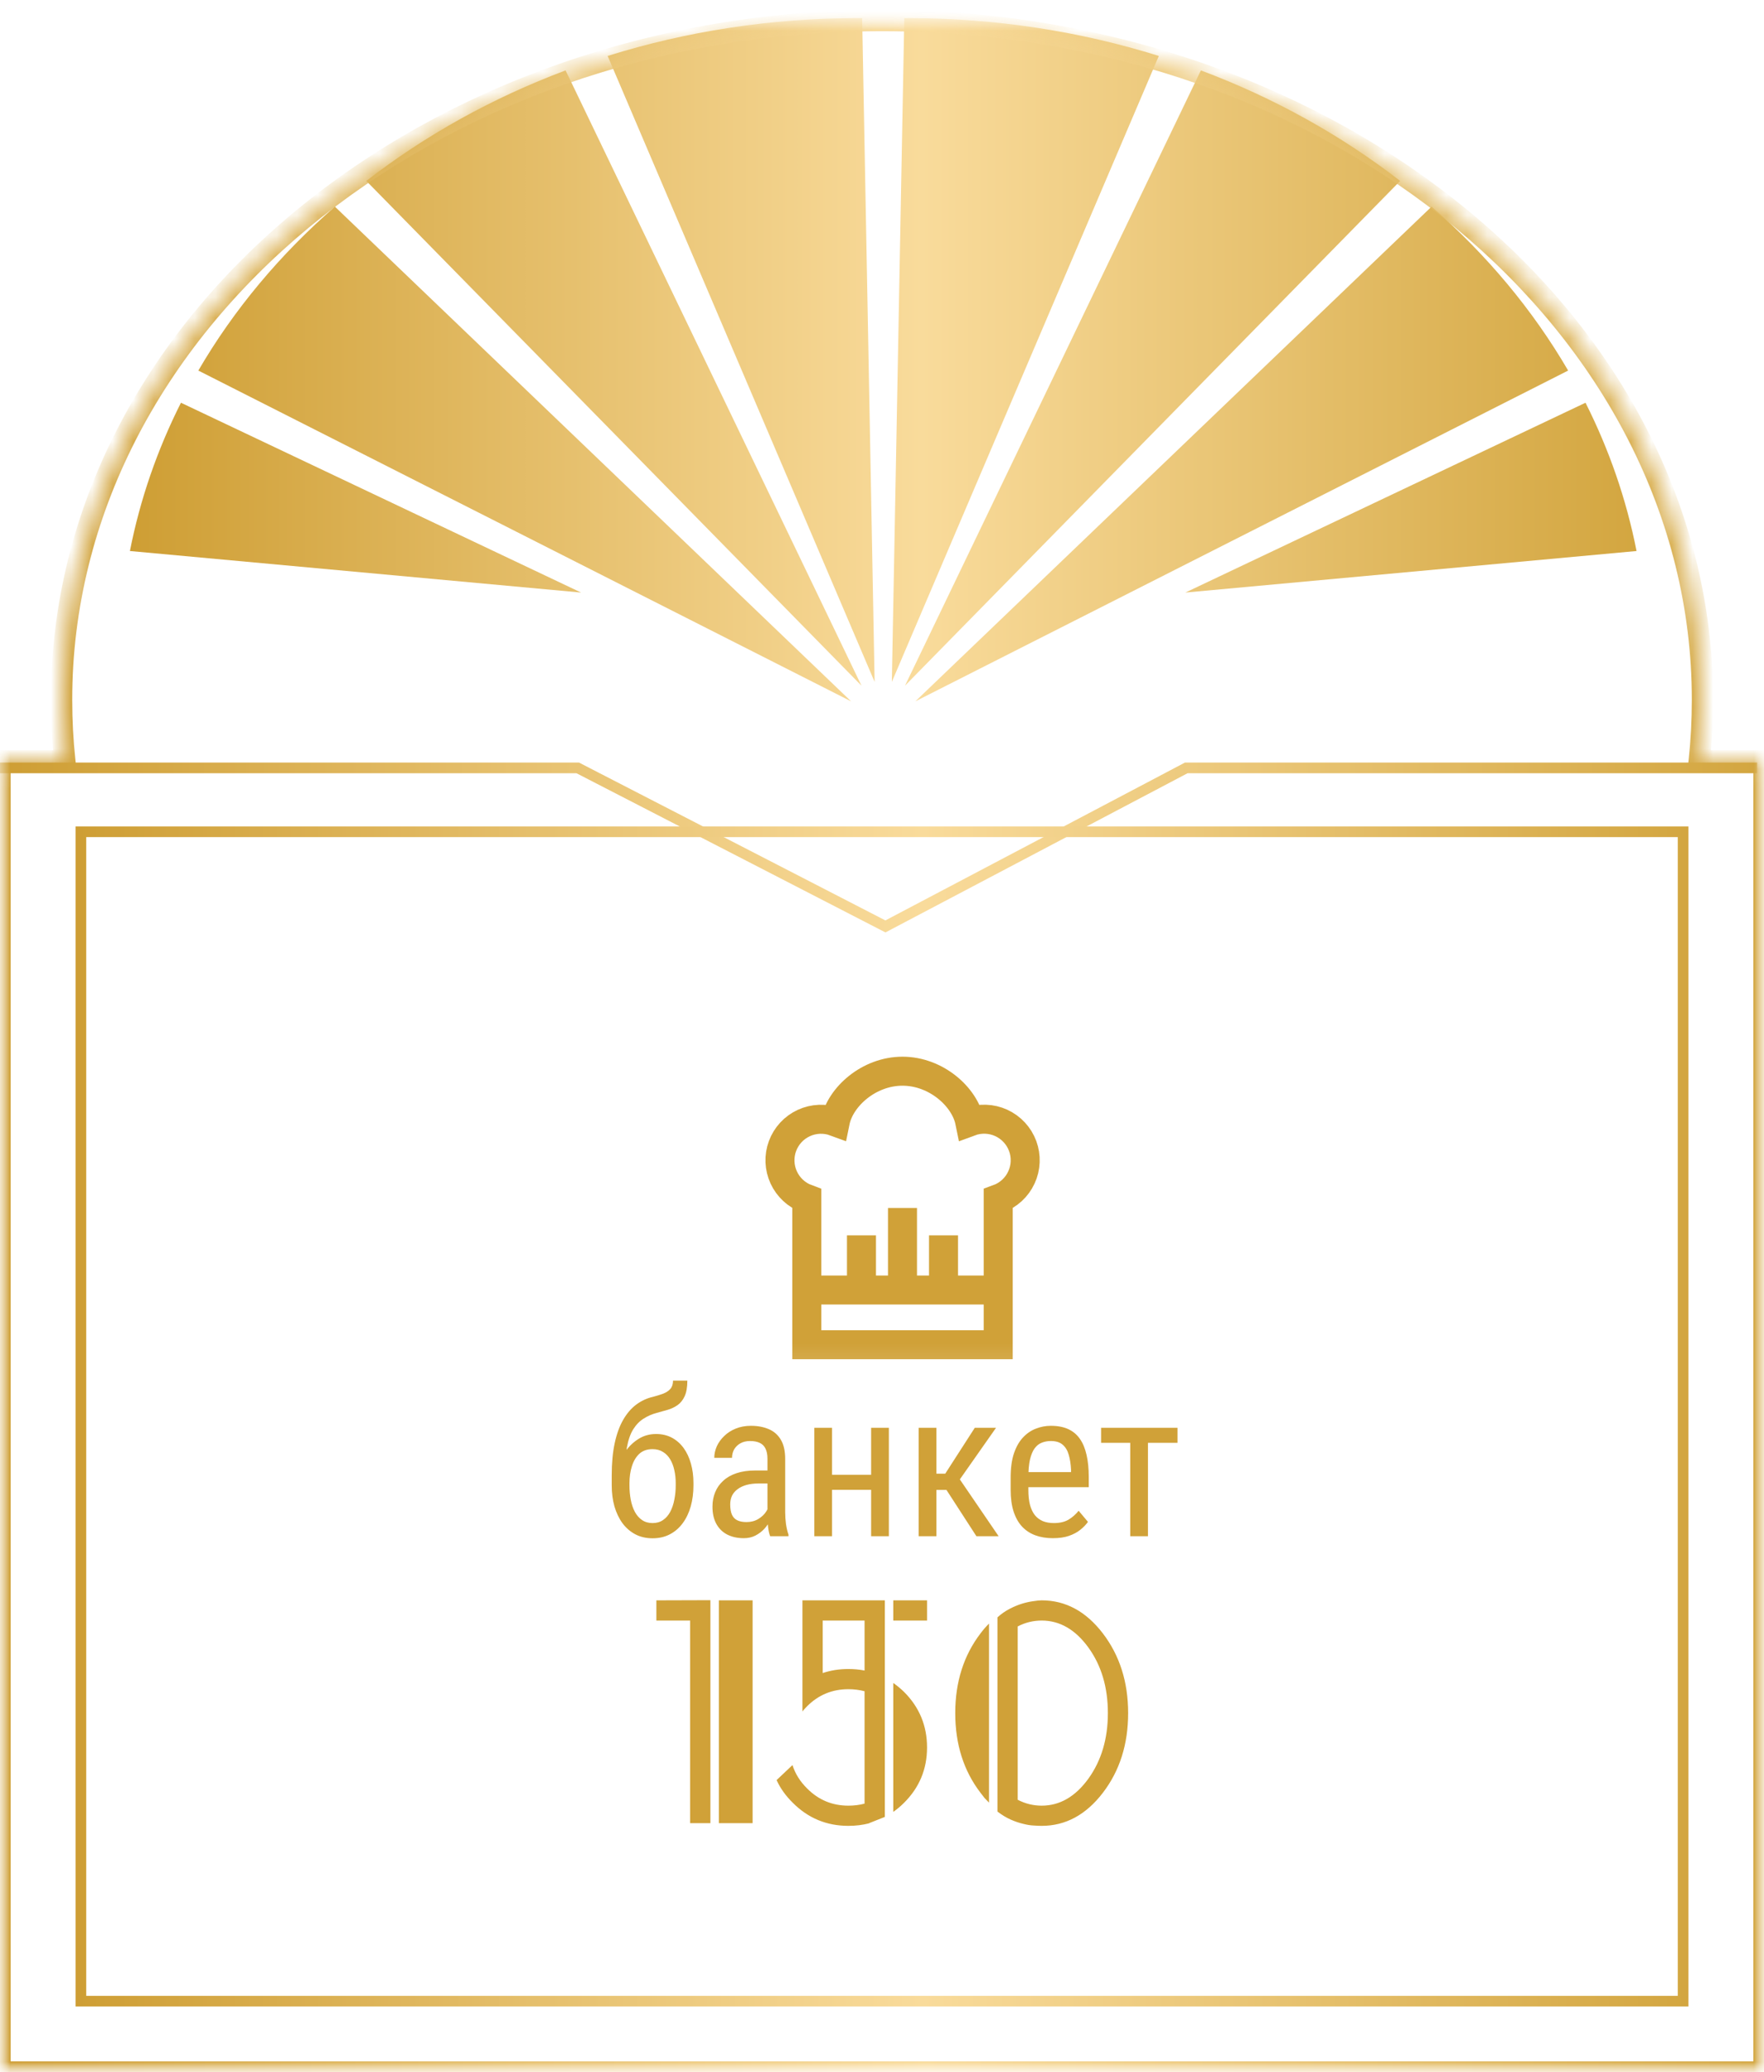 <?xml version="1.0" encoding="UTF-8"?> <svg xmlns="http://www.w3.org/2000/svg" width="86" height="101" viewBox="0 0 86 101" fill="none"><g clip-path="url(#clip0_194_269)"><mask id="mask0_194_269" style="mask-type:luminance" maskUnits="userSpaceOnUse" x="0" y="0" width="86" height="102"><path d="M86 0.884H0V101.001H86V0.884Z" fill="white"></path></mask><g mask="url(#mask0_194_269)"><path d="M34.634 78V88.869H33.646V78.993H32V78.008L34.634 78ZM36.692 78.008V88.869H35.046V78.008H36.692ZM40.108 81.552C40.498 81.421 40.915 81.355 41.36 81.355C41.634 81.355 41.898 81.38 42.15 81.429V78.993H40.108V81.552ZM43.138 88.565L42.372 88.869V88.877C42.054 88.959 41.717 89 41.36 89C40.3 89 39.398 88.625 38.651 87.876C38.306 87.537 38.042 87.168 37.861 86.769L38.635 86.039C38.772 86.465 39.011 86.845 39.351 87.179C39.905 87.737 40.575 88.016 41.36 88.016C41.64 88.016 41.903 87.983 42.15 87.917V82.438C41.898 82.372 41.634 82.339 41.36 82.339C40.575 82.339 39.905 82.615 39.351 83.168C39.269 83.25 39.192 83.335 39.121 83.422V78.008H42.15H43.138V88.565ZM43.55 78.993V78.008H45.196V78.993H43.55ZM43.55 82.036C43.73 82.162 43.906 82.306 44.076 82.471C44.823 83.22 45.196 84.122 45.196 85.177C45.196 86.233 44.823 87.132 44.076 87.876C43.906 88.046 43.73 88.193 43.55 88.319V82.036ZM49.616 87.728C49.984 87.92 50.374 88.016 50.785 88.016C51.669 88.016 52.429 87.575 53.066 86.695C53.697 85.814 54.012 84.751 54.012 83.504C54.012 82.252 53.697 81.188 53.066 80.313C52.429 79.433 51.669 78.993 50.785 78.993C50.374 78.993 49.984 79.088 49.616 79.28V87.728ZM48.629 78.837C48.81 78.673 49.004 78.536 49.213 78.427C49.422 78.317 49.625 78.233 49.822 78.172C50.02 78.112 50.204 78.071 50.374 78.049C50.544 78.022 50.681 78.008 50.785 78.008C51.949 78.008 52.942 78.544 53.765 79.616C54.588 80.693 55 81.989 55 83.504C55 85.024 54.588 86.32 53.765 87.392C52.942 88.464 51.949 89 50.785 89C50.681 89 50.552 88.995 50.398 88.984C50.245 88.978 50.072 88.951 49.88 88.901C49.693 88.858 49.493 88.79 49.279 88.697C49.065 88.603 48.848 88.472 48.629 88.303V78.837ZM48.217 87.868C48.146 87.797 48.074 87.723 48.003 87.647C47.937 87.564 47.871 87.48 47.805 87.392C46.982 86.32 46.571 85.024 46.571 83.504C46.571 81.989 46.982 80.693 47.805 79.616C47.871 79.528 47.937 79.446 48.003 79.37C48.074 79.288 48.146 79.211 48.217 79.14V87.868Z" fill="#D0A138"></path><path d="M32.812 67.298H33.51C33.51 67.617 33.466 67.871 33.378 68.06C33.293 68.245 33.179 68.388 33.036 68.489C32.893 68.59 32.733 68.667 32.558 68.719C32.382 68.771 32.203 68.821 32.02 68.87C31.793 68.929 31.579 69.022 31.381 69.148C31.182 69.272 31.011 69.448 30.868 69.676C30.728 69.904 30.626 70.2 30.561 70.564C30.499 70.929 30.487 71.38 30.526 71.917V72.366H29.823V71.917C29.823 71.315 29.872 70.789 29.97 70.34C30.067 69.891 30.206 69.511 30.385 69.202C30.564 68.893 30.775 68.647 31.02 68.465C31.264 68.283 31.534 68.157 31.83 68.089C32.019 68.04 32.187 67.988 32.333 67.933C32.483 67.874 32.6 67.796 32.685 67.698C32.769 67.601 32.812 67.467 32.812 67.298ZM31.986 69.9C32.276 69.9 32.533 69.961 32.758 70.081C32.982 70.201 33.173 70.369 33.329 70.584C33.485 70.799 33.604 71.053 33.685 71.346C33.767 71.635 33.808 71.951 33.808 72.293V72.4C33.808 72.768 33.764 73.11 33.676 73.426C33.588 73.738 33.458 74.012 33.285 74.246C33.116 74.477 32.908 74.658 32.66 74.788C32.413 74.918 32.131 74.983 31.815 74.983C31.5 74.983 31.218 74.918 30.971 74.788C30.727 74.658 30.518 74.477 30.346 74.246C30.176 74.012 30.046 73.738 29.955 73.426C29.867 73.11 29.823 72.768 29.823 72.4V72.293C29.823 72.212 29.838 72.132 29.867 72.054C29.896 71.975 29.931 71.896 29.97 71.814C30.009 71.733 30.045 71.647 30.077 71.556C30.178 71.263 30.318 70.991 30.497 70.74C30.676 70.49 30.889 70.288 31.137 70.135C31.387 69.978 31.671 69.9 31.986 69.9ZM31.811 70.638C31.547 70.638 31.332 70.714 31.166 70.867C31.003 71.02 30.883 71.224 30.805 71.478C30.727 71.728 30.688 72 30.688 72.293V72.4C30.688 72.648 30.709 72.882 30.751 73.103C30.793 73.325 30.86 73.522 30.951 73.694C31.042 73.864 31.16 73.997 31.303 74.095C31.446 74.192 31.617 74.241 31.815 74.241C32.014 74.241 32.183 74.192 32.323 74.095C32.467 73.997 32.584 73.864 32.675 73.694C32.766 73.522 32.833 73.325 32.875 73.103C32.921 72.882 32.943 72.648 32.943 72.4V72.293C32.943 72.072 32.921 71.862 32.875 71.663C32.833 71.465 32.766 71.289 32.675 71.136C32.584 70.983 32.467 70.862 32.323 70.774C32.18 70.683 32.009 70.638 31.811 70.638ZM37.416 73.978V71.111C37.416 70.903 37.383 70.735 37.318 70.608C37.257 70.481 37.162 70.389 37.035 70.33C36.911 70.272 36.755 70.242 36.566 70.242C36.384 70.242 36.226 70.28 36.093 70.355C35.963 70.429 35.862 70.529 35.79 70.652C35.722 70.776 35.688 70.913 35.688 71.062H34.823C34.823 70.874 34.864 70.686 34.945 70.501C35.03 70.316 35.15 70.148 35.307 69.998C35.463 69.845 35.65 69.725 35.868 69.637C36.09 69.546 36.337 69.5 36.61 69.5C36.936 69.5 37.224 69.554 37.475 69.661C37.725 69.765 37.922 69.936 38.065 70.174C38.209 70.412 38.28 70.727 38.28 71.121V73.728C38.28 73.904 38.293 74.091 38.319 74.29C38.349 74.489 38.389 74.659 38.441 74.803V74.881H37.548C37.505 74.777 37.473 74.638 37.45 74.466C37.427 74.29 37.416 74.127 37.416 73.978ZM37.553 71.678L37.562 72.312H36.962C36.757 72.312 36.57 72.335 36.4 72.381C36.234 72.427 36.091 72.493 35.971 72.581C35.85 72.666 35.758 72.772 35.692 72.898C35.63 73.025 35.6 73.17 35.6 73.333C35.6 73.545 35.629 73.714 35.688 73.841C35.746 73.965 35.834 74.054 35.951 74.109C36.068 74.165 36.217 74.192 36.395 74.192C36.614 74.192 36.806 74.142 36.972 74.041C37.138 73.94 37.266 73.818 37.357 73.675C37.452 73.532 37.496 73.398 37.489 73.274L37.68 73.68C37.667 73.807 37.624 73.945 37.553 74.095C37.484 74.241 37.388 74.383 37.265 74.52C37.141 74.653 36.995 74.764 36.825 74.852C36.659 74.936 36.472 74.978 36.264 74.978C35.958 74.978 35.689 74.92 35.458 74.803C35.23 74.686 35.053 74.513 34.926 74.285C34.799 74.057 34.735 73.776 34.735 73.441C34.735 73.186 34.779 72.952 34.867 72.737C34.955 72.522 35.085 72.337 35.258 72.181C35.43 72.021 35.647 71.897 35.907 71.81C36.171 71.722 36.475 71.678 36.82 71.678H37.553ZM42.631 71.888V72.62H40.39V71.888H42.631ZM40.565 69.598V74.881H39.701V69.598H40.565ZM43.334 69.598V74.881H42.47V69.598H43.334ZM45.653 69.598V74.881H44.789V69.598H45.653ZM48.559 69.598L46.435 72.625H45.365L45.228 71.834H46.083L47.523 69.598H48.559ZM47.602 74.881L46.054 72.488L46.605 71.834L48.685 74.881H47.602ZM51.327 74.978C51.011 74.978 50.727 74.931 50.473 74.837C50.219 74.743 50.002 74.599 49.823 74.407C49.644 74.212 49.508 73.966 49.413 73.67C49.319 73.374 49.272 73.024 49.272 72.62V72.024C49.272 71.559 49.325 71.165 49.433 70.843C49.543 70.52 49.691 70.262 49.877 70.066C50.062 69.868 50.273 69.725 50.507 69.637C50.741 69.546 50.982 69.5 51.23 69.5C51.562 69.5 51.845 69.554 52.079 69.661C52.313 69.769 52.504 69.928 52.65 70.14C52.797 70.351 52.904 70.612 52.973 70.921C53.044 71.23 53.08 71.587 53.08 71.99V72.493H49.779V71.756H52.216V71.634C52.203 71.36 52.165 71.12 52.103 70.911C52.045 70.703 51.947 70.54 51.81 70.423C51.674 70.302 51.48 70.242 51.23 70.242C51.07 70.242 50.922 70.27 50.785 70.325C50.652 70.377 50.536 70.47 50.438 70.603C50.344 70.734 50.269 70.914 50.214 71.145C50.162 71.377 50.136 71.67 50.136 72.024V72.62C50.136 72.903 50.162 73.147 50.214 73.353C50.269 73.554 50.349 73.722 50.453 73.856C50.56 73.986 50.691 74.083 50.844 74.148C51 74.21 51.177 74.241 51.376 74.241C51.666 74.241 51.905 74.186 52.094 74.075C52.283 73.961 52.447 73.816 52.587 73.641L53.041 74.183C52.947 74.316 52.823 74.445 52.67 74.568C52.52 74.689 52.335 74.788 52.113 74.866C51.895 74.941 51.633 74.978 51.327 74.978ZM55.966 69.598V74.881H55.102V69.598H55.966ZM57.406 69.598V70.33H53.681V69.598H57.406Z" fill="#D0A138"></path><mask id="mask1_194_269" style="mask-type:luminance" maskUnits="userSpaceOnUse" x="36" y="50" width="16" height="17"><path d="M52 50.881H36V66.881H52V50.881Z" fill="white"></path></mask><g mask="url(#mask1_194_269)"><path d="M48.666 62.881H39.333M43.999 62.881V58.881M45.999 62.881V60.215M41.999 62.881V60.215M48.666 65.548V58.435C48.914 58.345 49.141 58.206 49.335 58.028C49.529 57.85 49.686 57.635 49.796 57.396C49.907 57.157 49.97 56.898 49.98 56.635C49.991 56.372 49.949 56.109 49.858 55.862C49.766 55.615 49.627 55.388 49.448 55.195C49.269 55.002 49.053 54.846 48.814 54.736C48.574 54.626 48.315 54.565 48.052 54.556C47.789 54.546 47.526 54.589 47.279 54.681C47.033 53.464 45.639 52.215 43.999 52.215C42.359 52.215 40.966 53.464 40.719 54.681C40.222 54.498 39.671 54.519 39.189 54.741C38.707 54.963 38.333 55.367 38.149 55.865C37.965 56.362 37.987 56.913 38.209 57.395C38.431 57.877 38.835 58.251 39.333 58.435V65.548H48.666Z" stroke="#D0A138" stroke-width="1.414"></path></g><path fill-rule="evenodd" clip-rule="evenodd" d="M43.48 33.238L44.087 0.885L44.287 0.884C48.573 0.884 52.684 1.535 56.496 2.727L43.48 33.238ZM44.121 33.423L58.546 3.432C62.122 4.771 65.397 6.6 68.262 8.819L44.121 33.423ZM44.626 34.187L69.792 10.073C72.468 12.404 74.724 15.097 76.451 18.063L44.626 34.187ZM57.789 28.884L77.298 19.631C78.447 21.911 79.29 24.334 79.786 26.859L57.789 28.884ZM42.64 33.238L42.033 0.885L41.833 0.884C37.547 0.884 33.436 1.535 29.624 2.727L42.64 33.238ZM41.999 33.423L27.574 3.432C23.998 4.771 20.723 6.6 17.858 8.819L41.999 33.423ZM41.494 34.187L16.328 10.073C13.652 12.404 11.396 15.097 9.669 18.063L41.494 34.187ZM28.33 28.884L8.822 19.631C7.673 21.911 6.83 24.334 6.334 26.859L28.33 28.884Z" fill="url(#paint0_linear_194_269)"></path><mask id="mask2_194_269" style="mask-type:luminance" maskUnits="userSpaceOnUse" x="0" y="1" width="86" height="101"><path fill-rule="evenodd" clip-rule="evenodd" d="M82.842 37.09C82.947 36.111 83.001 35.12 83.001 34.119C83.001 15.829 65.092 1.001 43.001 1.001C20.91 1.001 3.001 15.829 3.001 34.119C3.001 35.12 3.055 36.111 3.16 37.09H0V101.001H86V37.09H82.842Z" fill="white"></path></mask><g mask="url(#mask2_194_269)"><path d="M82.842 37.089L82.326 37.034L82.264 37.609H82.842V37.089ZM3.16 37.089V37.609H3.738L3.676 37.034L3.16 37.089ZM-2.92063e-05 37.089V36.57H-0.519V37.089H-2.92063e-05ZM-2.92063e-05 101.001H-0.519V101.52H-2.92063e-05V101.001ZM86 101.001V101.52H86.519V101.001H86ZM86 37.089H86.519V36.57H86V37.089ZM82.482 34.119C82.482 35.102 82.429 36.074 82.326 37.034L83.359 37.145C83.466 36.148 83.52 35.139 83.52 34.119H82.482ZM43.001 1.52C64.902 1.52 82.482 16.203 82.482 34.119H83.52C83.52 15.454 65.283 0.481 43.001 0.481V1.52ZM3.52 34.119C3.52 16.203 21.1 1.52 43.001 1.52V0.481C20.719 0.481 2.482 15.454 2.482 34.119H3.52ZM3.676 37.034C3.573 36.074 3.52 35.102 3.52 34.119H2.482C2.482 35.139 2.536 36.148 2.643 37.145L3.676 37.034ZM-2.92063e-05 37.609H3.16V36.57H-2.92063e-05V37.609ZM0.519 101.001V37.089H-0.519V101.001H0.519ZM86 100.482H-2.92063e-05V101.52H86V100.482ZM85.481 37.089V101.001H86.519V37.089H85.481ZM82.842 37.609H86V36.57H82.842V37.609Z" fill="url(#paint1_linear_194_269)"></path></g><path d="M0 37.431H28.167L43.167 45.158L57.833 37.431H85.667" stroke="url(#paint2_linear_194_269)" stroke-width="0.519"></path><path d="M82.055 40.545H3.945V97.546H82.055V40.545Z" stroke="url(#paint3_linear_194_269)" stroke-width="0.519"></path></g></g><defs><linearGradient id="paint0_linear_194_269" x1="79.786" y1="17.535" x2="6.334" y2="17.535" gradientUnits="userSpaceOnUse"><stop stop-color="#D3A640"></stop><stop offset="0.475" stop-color="#F9DB9B"></stop><stop offset="1" stop-color="#CE9E34"></stop></linearGradient><linearGradient id="paint1_linear_194_269" x1="86" y1="51.001" x2="-3.26847e-05" y2="51.001" gradientUnits="userSpaceOnUse"><stop stop-color="#D3A640"></stop><stop offset="0.475" stop-color="#F9DB9B"></stop><stop offset="1" stop-color="#CE9E34"></stop></linearGradient><linearGradient id="paint2_linear_194_269" x1="85.667" y1="41.294" x2="0" y2="41.294" gradientUnits="userSpaceOnUse"><stop stop-color="#D3A640"></stop><stop offset="0.475" stop-color="#F9DB9B"></stop><stop offset="1" stop-color="#CE9E34"></stop></linearGradient><linearGradient id="paint3_linear_194_269" x1="82.314" y1="69.045" x2="3.686" y2="69.045" gradientUnits="userSpaceOnUse"><stop stop-color="#D3A640"></stop><stop offset="0.475" stop-color="#F9DB9B"></stop><stop offset="1" stop-color="#CE9E34"></stop></linearGradient><clipPath id="clip0_194_269"><rect width="86" height="101" fill="white"></rect></clipPath></defs></svg> 